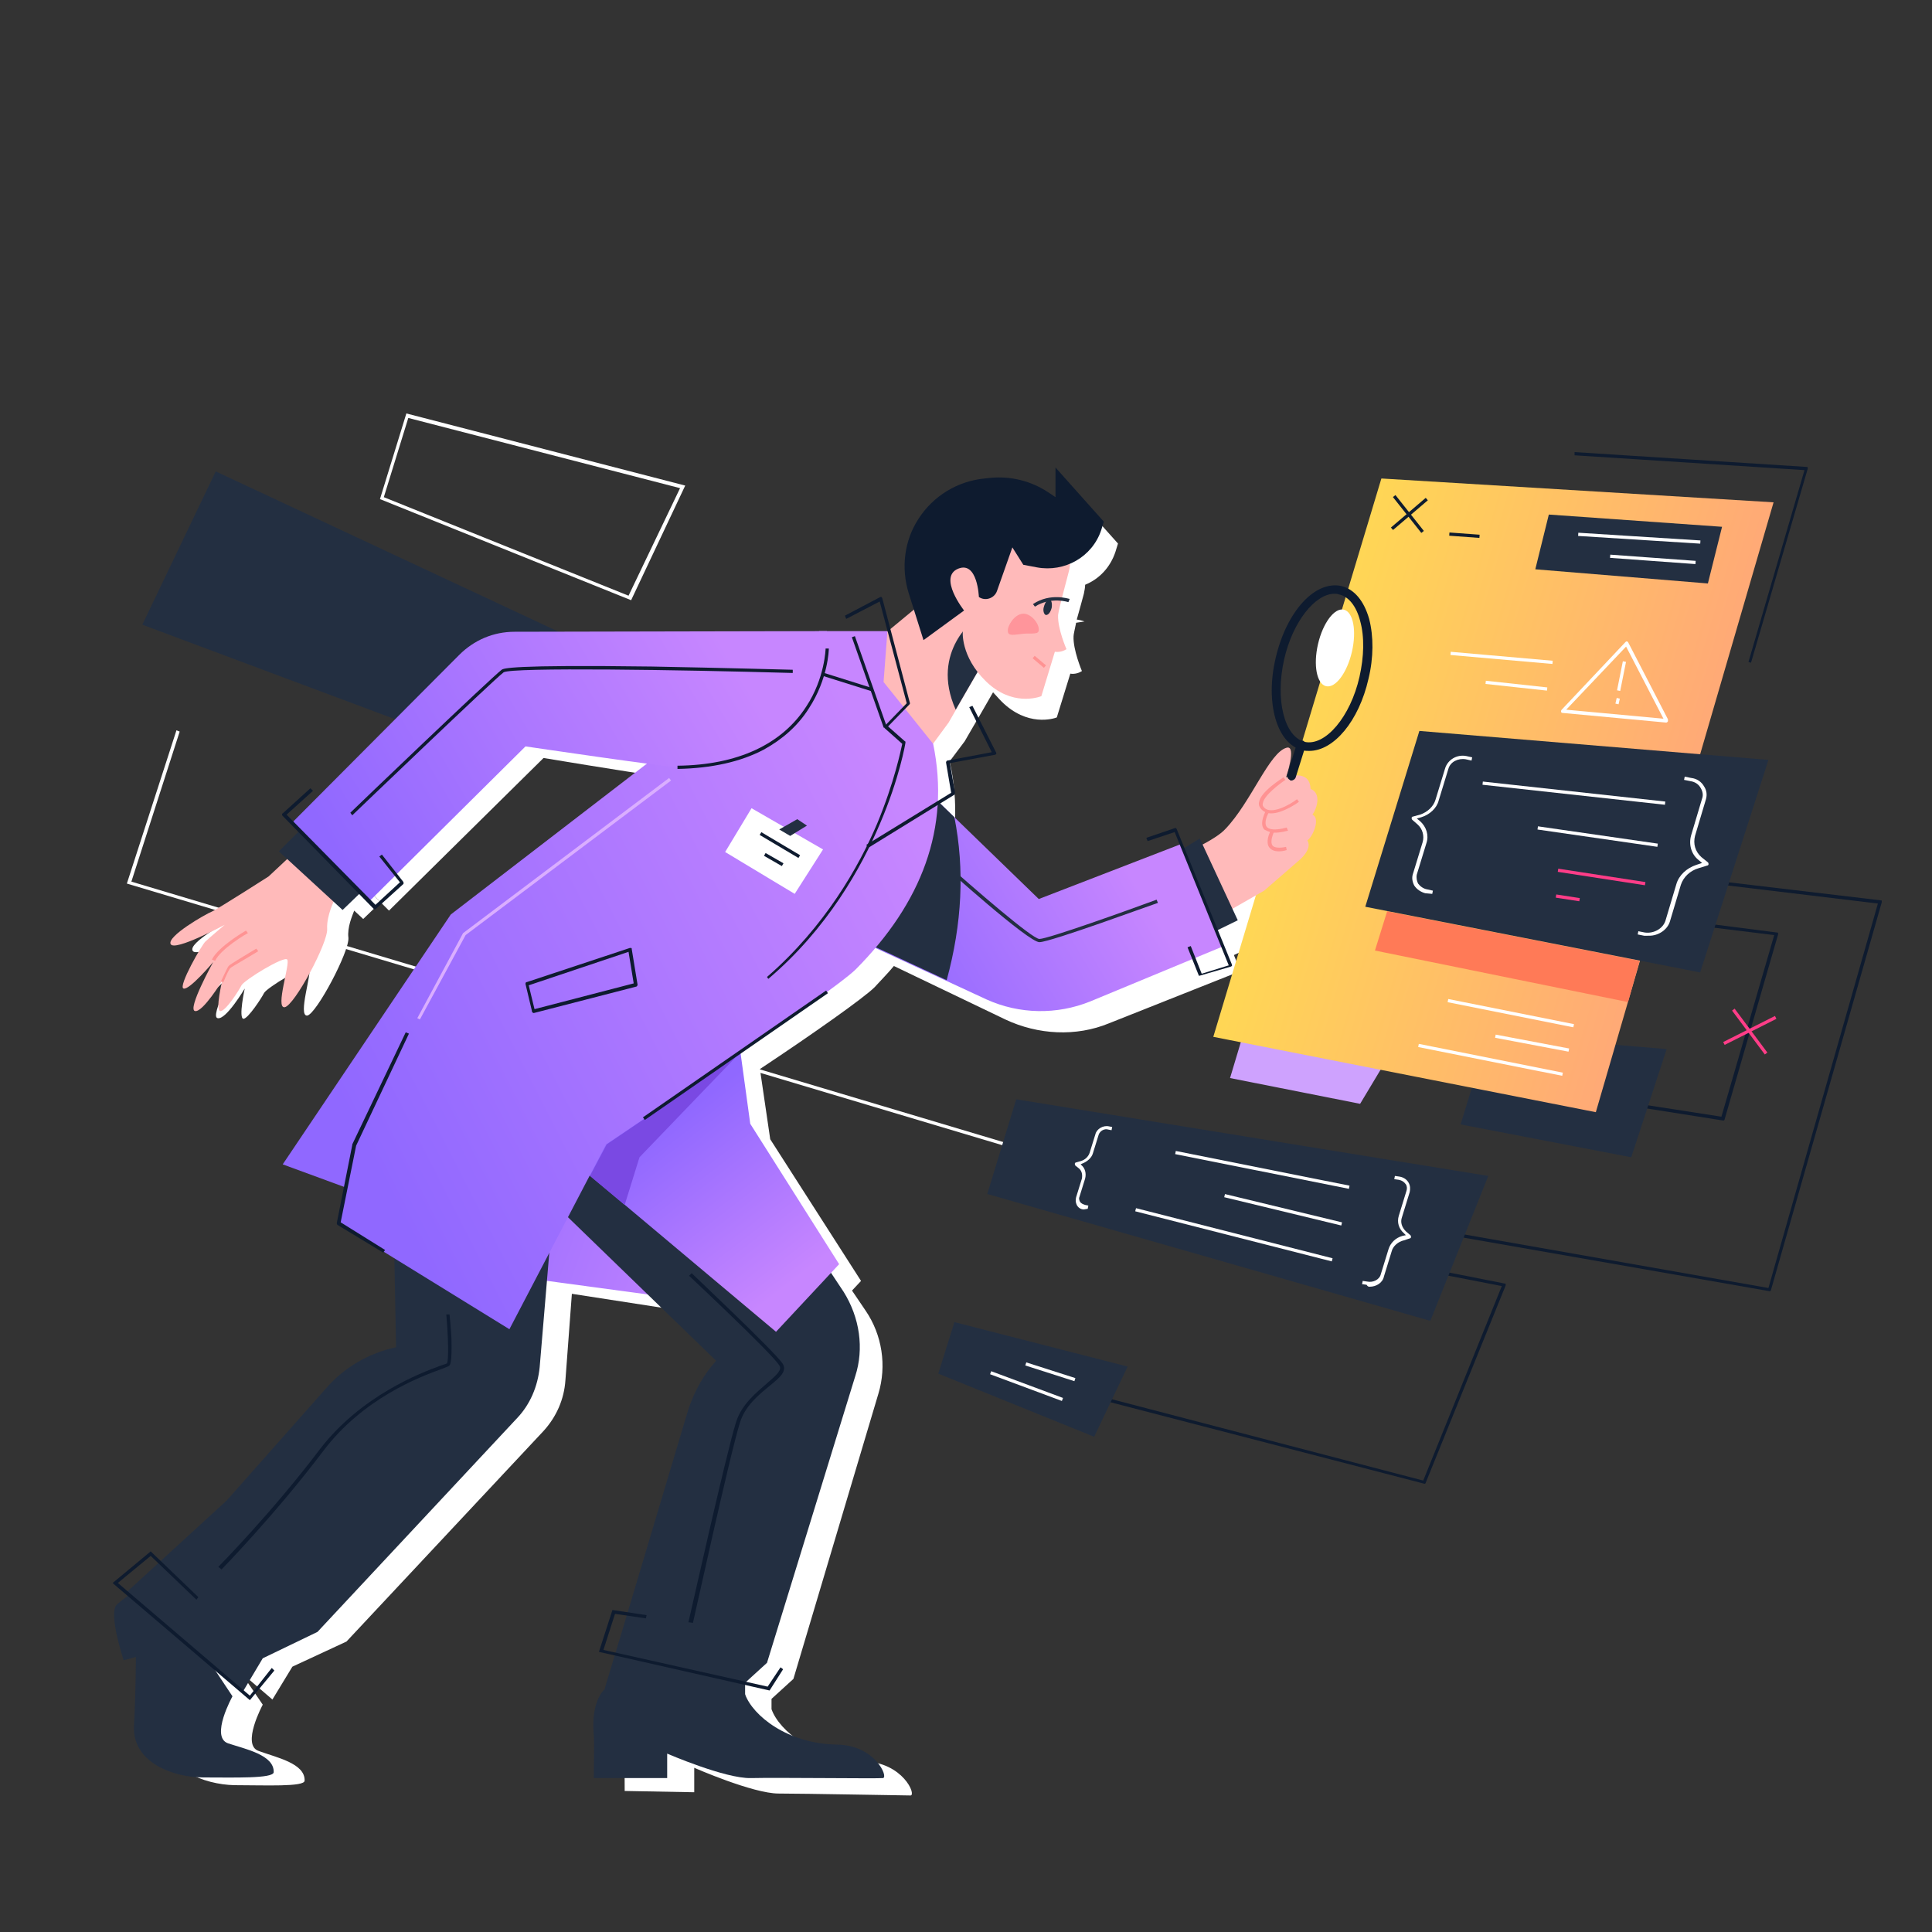 <svg xml:space="preserve" style="enable-background:new 0 0 300 300;" viewBox="0 0 300 300" y="0px" x="0px" xmlns:xlink="http://www.w3.org/1999/xlink" xmlns="http://www.w3.org/2000/svg" id="Layer_1" version="1.1">
<rect x="0" y="0" width="300" height="300" fill="#333333" stroke="none"/>
<style type="text/css">
	.st0{fill:#232F41;}
	.st1{fill:#FFFFFF;}
	.st2{fill:#0E1B2F;}
	.st3{fill:#CEA2FE;}
	.st4{fill:url(#SVGID_1_);}
	.st5{fill:#FFBABA;}
	.st6{fill:url(#SVGID_00000127010970369508438770000008421401612954509993_);}
	.st7{fill:url(#SVGID_00000165956131686055411280000003273314657128918919_);}
	.st8{fill:url(#SVGID_00000151544303783939411190000002110550937947311758_);}
	.st9{fill:#FF959B;}
	.st10{fill:url(#SVGID_00000178170932637089016400000016389576743407424694_);}
	.st11{fill:url(#SVGID_00000102511831649818243100000002095483014244629688_);}
	.st12{fill:#7A49E3;}
	.st13{fill:#DAAEFF;}
	.st14{fill:#FF9393;}
	.st15{fill:#FF7A57;}
	.st16{fill:#FF3D88;}
</style>
<g>
	<polygon points="89.1,99.2 80.4,118.8 22.1,97 33.5,73.2" class="st0"></polygon>
	<g>
		<polygon points="158.9,178.8 159,178.3 20.4,136.9 27.9,113.6 27.4,113.4 19.7,137.2" class="st1"></polygon>
	</g>
	<g>
		<path d="M267.6,174c0.1,0,0.2-0.1,0.2-0.2l8.3-28.7c0-0.1,0-0.2,0-0.2c0-0.1-0.1-0.1-0.2-0.1l-10.9-1.4l-0.1,0.5
			l10.6,1.3l-8.2,28.2l-12.9-2l-0.1,0.5L267.6,174C267.6,174,267.6,174,267.6,174z" class="st2"></path>
	</g>
	<path d="M225.3,147.9l-14.1,23.5l-20.2-4l15.6-52l7,3.2C225.8,123.6,231.4,137.8,225.3,147.9z" class="st3"></path>
	<polygon points="231.1,160.6 258.8,162.9 253.3,179.7 226.8,174.6" class="st0"></polygon>
	<g>
		<path d="M49.4,130.4l9.7,9.7l-2.7,2.6l-1.4-1.3c-0.3,0.8-1.1,2.6-0.9,4.2c0.2,2.1-5,11.9-6.4,12.1
			c-1.5,0.1,0.8-6.7,0.3-7.4c-0.5-0.6-6.6,3.1-7,3.9c-0.4,0.8-2.5,4-3.2,4c-0.8-0.1,0.2-4.7,0.2-4.7s-2.9,4.9-4.2,4.6
			c-1.3-0.2,2.7-7.6,2.7-7.6s-3.7,4.3-4.6,4c-0.9-0.3,2.8-6.8,3.3-7.2s3-2.5,3-2.5s-7.8,4.1-8.3,2.8c-0.6-1.2,5.3-4.5,6.4-5
			c1.2-0.5,8.6-5.3,8.6-5.3l2.9-2.7l-1.3-1.2L49.4,130.4z" class="st1"></path>
		<path d="M22.5,250c0.5-0.4,1.2-0.9,2-1.5L24,248l15.5-13.9l15.3-17.2c2.8-3.2,6.6-5.3,10.7-6.2l-0.4-13.9l-8.8-5.5
			l1.1-5.6l-9.8-3.7l25.5-38.4l30.2-22.9c-6.9-1-18.9-3-18.9-3l-24,23.7l-12.3-12.3l25.8-25.8c2.2-2.2,5.3-3.5,8.5-3.4l47.4,0.8l0,0
			l10.5,0.2l4.1-3.3l-2.8-8.6l6.9-11l12.4-1l5.2,3.5l-0.1-4.6l7.6,8.5l-0.4,1.3c-0.8,2.4-2.5,4.2-4.7,5.1c0,0.4-0.1,0.9-0.2,1.4
			c-0.3,1.1-0.7,2.6-1.1,4c0.7,0.1,1.2,0.3,1.2,0.3l-1.3,0.2c-0.2,1-0.4,1.8-0.4,2.1c-0.1,2.1,1.3,5.4,1.3,5.4
			c-0.9,0.6-1.8,0.4-1.8,0.4l-2.1,6.8c-0.5,0.2-4.6,1.5-8.6-2.5c-0.5-0.5-0.9-1-1.3-1.4l-1.9,3.3l-1.4,2.4v0l-1.1,1.9l-2.4,3.2
			l0.1,0.1c0.7,3.1,0.9,6.1,0.8,9l15.8,15.3l21.9-8.2l0.3,0.8l2.7-1.6l0.4,0.9c1.4-0.7,2.8-1.6,3.6-2.3c4-4.1,6.6-11.8,9.3-12.4
			c1.6-0.4-0.1,4.6-0.1,4.6s3.7-1.3,3.8,1.9c1.8,0.8,1,3.2,0.4,4c1.3,0.7,0,3.5-0.7,4c0.9,1.4-1.4,3.2-1.4,3.2l-5.2,4.6l-4.9,2.7
			l0.8,1.8l-3.4,1.6l1,2.5l-20.4,8.1c-5.1,2.1-11,1.8-16.1-0.6l-17.3-8.3c-0.9,1.1-2,2.2-3,3.3c-1.6,1.6-9.5,7.2-17.8,12.7l1.6,10.9
			l14.1,22l-1.4,1.5l2.1,3.1c2.6,3.8,3.3,8.6,2,12.9l-13.2,44.3l-3.4,3.1l0,1.6c1.2,3.4,6.7,7.8,14.4,8.1c6,0.2,8.1,5.2,7.2,5.3
			c-0.9,0-16.5-0.3-20.5-0.3c-4,0-13.1-4-13.1-4l0,3.8L97,278.1c0,0,0-6.2-0.1-6.7c-0.5-4.7,1.2-6.6,1.6-7l2.5-8.5l9.7-33.6
			c0.7-2.8,2.1-5.4,3.9-7.7l0.6-0.7l-10.9-10.6l-15.5-2.4l-1,13.4c-0.2,3-1.4,5.7-3.4,7.9l-30.6,32.7l-8.4,3.9l-3.1,5.1l-4.9-4.2
			l3.4,5c0,0-3.4,6.3-0.6,7.2c2.7,1,7.2,1.9,7.1,4.6c0,1-6.2,0.7-10.9,0.7c-4.7-0.1-11.1-2.5-10.9-8.1c0.2-5.6,0.2-10.8,0.2-10.8
			l-1.9,0.5C23.6,258.8,21,251.3,22.5,250z" class="st1"></path>
	</g>
	
		<linearGradient gradientTransform="matrix(-1 0 0 1 457.749 0)" y2="137.363" x2="164.415" y1="104.449" x1="277.361" gradientUnits="userSpaceOnUse" id="SVGID_1_">
		<stop style="stop-color:#FFE848" offset="5.128210e-03"></stop>
		<stop style="stop-color:#FF9089" offset="1"></stop>
	</linearGradient>
	<polygon points="214.5,74.3 275.4,78 247.8,172.7 188.4,161" class="st4"></polygon>
	<path d="M183.3,132.8c0,0,5.4-2.3,7-4.1c4-4.2,6.8-11.9,9.5-12.6c1.6-0.4-0.1,4.6-0.1,4.6s3.7-1.4,3.8,1.8
		c1.8,0.7,0.9,3.2,0.3,4c1.3,0.6,0,3.5-0.8,4c0.9,1.4-1.4,3.2-1.4,3.2l-5.3,4.6l-12.6,7.2L183.3,132.8z" class="st5"></path>
	<path d="M52,139.6c0,0-1.3,2.5-1.2,4.6c0.2,2.1-5.1,12-6.6,12.2c-1.5,0.2,0.9-6.8,0.4-7.4c-0.5-0.6-6.7,3.2-7.1,4
		c-0.4,0.8-2.5,4.1-3.3,4c-0.8-0.1,0.3-4.7,0.3-4.7s-3,4.9-4.2,4.7c-1.3-0.2,2.8-7.6,2.8-7.6s-3.7,4.4-4.6,4.1
		c-0.9-0.3,2.9-6.9,3.4-7.3c0.4-0.4,3-2.6,3-2.6s-7.8,4.2-8.4,3c-0.6-1.2,5.3-4.6,6.5-5.1c1.2-0.6,8.7-5.4,8.7-5.4l4.6-4.3L52,139.6
		z" class="st5"></path>
	<polygon points="187.7,145.1 192.2,142.9 186.3,130.2 181.9,132.9" class="st0"></polygon>
	
		<linearGradient gradientTransform="matrix(-1 0 0 1 457.749 0)" y2="184.057" x2="391.771" y1="200.847" x1="343.845" gradientUnits="userSpaceOnUse" id="SVGID_00000026865967184223375860000007416673601664369335_">
		<stop style="stop-color:#C786FF" offset="0"></stop>
		<stop style="stop-color:#9068FF" offset="1"></stop>
	</linearGradient>
	<polygon points="112.4,202.6 70.2,196.9 
		79.5,177.4" style="fill:url(#SVGID_00000026865967184223375860000007416673601664369335_);"></polygon>
	<path d="M132.8,213.7l-13.7,44.5l-3.4,3.1v2l-21.8-1.1l2.6-8.6l10.1-33.8c0.8-2.8,2.1-5.5,4-7.8l0.6-0.7l-28.9-28
		l21.9-23.1l26.8,40.4C133.5,204.6,134.2,209.4,132.8,213.7z" class="st0"></path>
	<path d="M85.6,190.9l-1.8,21.4c-0.3,3-1.5,5.8-3.5,7.9l-31,33.2l-8.5,4.1l-3.1,5.2l-18-15.5L35.2,233l15.5-17.5
		c2.8-3.2,6.6-5.4,10.8-6.3h0l-0.3-15.8L85.6,190.9z" class="st0"></path>
	
		<linearGradient gradientTransform="matrix(-1 0 0 1 457.749 0)" y2="173.906" x2="353.019" y1="198.583" x1="334.018" gradientUnits="userSpaceOnUse" id="SVGID_00000147914544450875631850000015063695428723089324_">
		<stop style="stop-color:#C786FF" offset="0"></stop>
		<stop style="stop-color:#9068FF" offset="1"></stop>
	</linearGradient>
	<polygon points="114.4,159.2 116.5,174.5 
		130.3,196.3 120.5,206.8 88.1,179.6" style="fill:url(#SVGID_00000147914544450875631850000015063695428723089324_);"></polygon>
	
		<linearGradient gradientTransform="matrix(-1 0 0 1 457.749 0)" y2="152.972" x2="319.903" y1="131.947" x1="284.367" gradientUnits="userSpaceOnUse" id="SVGID_00000173844329226594089610000012378403623683128740_">
		<stop style="stop-color:#C786FF" offset="0"></stop>
		<stop style="stop-color:#9068FF" offset="1"></stop>
	</linearGradient>
	<path d="M145.1,123.9l16.2,15.7l22-8.5l6.5,15.9
		l-20.5,8.5c-5.2,2.1-11,2-16.1-0.3l-23.1-10.7L145.1,123.9z" style="fill:url(#SVGID_00000173844329226594089610000012378403623683128740_);"></path>
	<path d="M142.5,127.5l2.6-3.6l3.1,3c1.6,8.1,1.2,16.5-1.2,25.3l-11.4-5.3L142.5,127.5z" class="st0"></path>
	<polygon points="56,138.6 53.2,141.3 43.3,132.2 46.4,129.1" class="st0"></polygon>
	<polygon points="134,101.2 146.7,90.7 151.9,90 152.4,103.3 147.3,112.2 144.8,115.6 134.2,109.6" class="st5"></polygon>
	<path d="M148.4,110.2l4-6.9l-0.8-7.4C151.7,95.9,144.3,101,148.4,110.2z" class="st0"></path>
	<path d="M149.5,98c0,0-0.4,3.9,3.6,7.8c4,3.9,8.1,2.5,8.6,2.3l2.1-6.9c0,0,0.9,0.2,1.8-0.4c0,0-1.4-3.2-1.3-5.3
		c0.1-0.9,1.1-4.6,1.6-6.5c2-6.9-7.6-7.9-7.6-7.9l-15.5,7.5l0.9,9.9L149.5,98z" class="st5"></path>
	<g>
		<path d="M160.7,94.2c2.5-1.6,5.2-0.7,5.2-0.7l0.2-0.5c-0.1,0-3-1-5.7,0.8L160.7,94.2z" class="st0"></path>
	</g>
	<path d="M163.3,94.4c-0.2,0.7-0.5,1.1-0.9,1.1c-0.3-0.1-0.5-0.7-0.3-1.3c0.2-0.7,0.5-1.1,0.9-1.1
		C163.3,93.2,163.4,93.8,163.3,94.4z" class="st0"></path>
	<path d="M158.8,95.3c1.3-0.1,2.5,1.5,2.5,2.4c0.1,0.9-1,0.6-2.3,0.7c-1.3,0.1-2.5,0.5-2.5-0.4
		C156.4,97.2,157.5,95.4,158.8,95.3z" class="st9"></path>
	
		<linearGradient gradientTransform="matrix(-1 0 0 1 457.749 0)" y2="176.49" x2="402.076" y1="131.716" x1="314.395" gradientUnits="userSpaceOnUse" id="SVGID_00000020365366141352556920000014803185224766693293_">
		<stop style="stop-color:#C786FF" offset="0"></stop>
		<stop style="stop-color:#9068FF" offset="1"></stop>
	</linearGradient>
	<path d="M137.8,98l-0.6,7.9l7.7,9.6
		c2.7,13.1-1.8,24.7-12,35c-3.7,3.7-38.8,27.2-38.8,27.2l-15,28.7l-26.6-16.4l1.2-5.6l-9.8-3.6L70,142L127.2,98H137.8z" style="fill:url(#SVGID_00000020365366141352556920000014803185224766693293_);"></path>
	
		<linearGradient gradientTransform="matrix(-1 0 0 1 457.749 0)" y2="133.482" x2="404.851" y1="98.743" x1="346.138" gradientUnits="userSpaceOnUse" id="SVGID_00000143575669922221737250000017428987237066133916_">
		<stop style="stop-color:#C786FF" offset="0"></stop>
		<stop style="stop-color:#9068FF" offset="1"></stop>
	</linearGradient>
	<path d="M128.4,98c0,0,2.7,20-23.2,21.1
		c-0.6,0.2-23.6-3.2-23.6-3.2l-24.3,24.1l-12.1-12.1l26.1-26.2c2.3-2.3,5.3-3.6,8.6-3.6L128.4,98z" style="fill:url(#SVGID_00000143575669922221737250000017428987237066133916_);"></path>
	<g>
		<path d="M58.2,141.2c0.1,0,0.1,0,0.2-0.1l4.2-3.8c0.1-0.1,0.1-0.2,0-0.4l-3.3-4.2l-0.4,0.3l3.2,4l-3.8,3.5l-13.8-14
			l4.1-3.7l-0.4-0.4l-4.3,3.9c-0.1,0-0.1,0.1-0.1,0.2c0,0.1,0,0.1,0.1,0.2L58,141.1C58.1,141.2,58.1,141.2,58.2,141.2z" class="st2"></path>
	</g>
	<path d="M158.9,87.7l2.1,0.4c4.3,0.8,8.6-1.6,10-5.8l0.4-1.3l-7.5-8.4l0,4.6l-1.2-0.8c-2.6-1.7-5.7-2.5-8.9-2.2
		l-0.9,0.1c-4.2,0.4-8,2.7-10.3,6.3l0,0c-2.2,3.4-2.7,7.6-1.5,11.5l2.3,7.3l6.3-4.6c0,0-4.1-5.2-0.9-6.5c3-1.2,3.2,4.4,3.2,4.4l0,0
		c1,0.7,2.4,0.2,2.8-0.9l2.4-6.8L158.9,87.7z" class="st2"></path>
	<g>
		<path d="M186.3,151.5C186.3,151.5,186.3,151.5,186.3,151.5l4.8-1.4c0.1,0,0.1-0.1,0.2-0.1c0-0.1,0-0.1,0-0.2
			l-8.6-21.1c-0.1-0.1-0.2-0.2-0.3-0.1l-4.4,1.5l0.2,0.5l4.2-1.4l8.4,20.7l-4.2,1.3l-1.7-4.3l-0.5,0.2l1.8,4.5
			C186.1,151.5,186.2,151.5,186.3,151.5z" class="st2"></path>
	</g>
	<g>
		<path d="M59.5,194.5l0.3-0.4l-6.9-4.3l2.4-11.9l8.2-17.4l-0.5-0.2l-8.3,17.4c0,0,0,0,0,0.1l-2.4,12.1
			c0,0.1,0,0.2,0.1,0.3L59.5,194.5z" class="st2"></path>
	</g>
	<path d="M94,262.2c0,0-2.3,1.7-1.8,7.2c0.1,0.5,0,6.7,0,6.7l11.4,0l0-3.8c0,0,9,3.9,13,3.8c4-0.1,19.5,0.1,20.5,0
		c0.9-0.1-1.2-5.1-7.1-5.2c-7.7-0.1-13.1-4.5-14.3-7.8C113.9,262.8,94,262.2,94,262.2z" class="st0"></path>
	<path d="M36.1,263.4c0,0-3.5,6.3-0.7,7.3c2.7,0.9,7.2,1.8,7.1,4.5c-0.1,1-6.2,0.8-10.9,0.8c-4.7,0-11-2.3-10.8-7.9
		c0.3-5.6,0.3-10.8,0.3-10.8l-1.9,0.5c0,0-2.5-7.5-1-8.7c1.5-1.3,5.6-4.2,5.6-4.2L36.1,263.4z" class="st0"></path>
	<g>
		<polygon points="119.5,262.5 121.6,259.2 121.2,258.9 119.2,261.9 93.7,256.2 95.5,250.6 100.3,251.3 100.4,250.8 
			95.1,250 93,256.5" class="st2"></polygon>
	</g>
	<g>
		<polygon points="38.8,264 42.6,259.4 42.2,259 38.8,263.3 18.3,245.8 23.4,241.6 30.5,248.4 30.8,248 23.4,240.9 
			17.5,245.8 17.7,246" class="st2"></polygon>
	</g>
	<g>
		<path d="M34.4,243.7c0.1-0.1,8.4-8.6,15.8-18.4c6.2-8.2,15-11.5,18.3-12.7c0.7-0.3,1.1-0.4,1.2-0.5
			c0.2-0.1,0.5-0.4,0.4-4.3c-0.1-1.9-0.3-3.7-0.3-3.7l-0.5,0c0.3,3.3,0.4,7.2,0.1,7.6c-0.1,0.1-0.6,0.2-1.1,0.4
			c-3,1.1-12.2,4.6-18.6,12.9c-7.4,9.8-15.7,18.2-15.8,18.3L34.4,243.7z" class="st2"></path>
	</g>
	<g>
		<path d="M107.6,252c0.1-0.3,5.7-26,7.3-31.1c0.8-2.6,2.9-4.3,4.6-5.7c1.6-1.3,2.8-2.3,2-3.5c-1.4-2-13.6-13.5-14.1-14
			l-0.4,0.4c0.1,0.1,12.7,11.9,14,13.9c0.5,0.7-0.4,1.5-1.9,2.8c-1.6,1.4-3.9,3.2-4.8,6c-1.6,5.1-7.3,30.8-7.4,31.1L107.6,252z" class="st2"></path>
	</g>
	<g>
		<path d="M119.3,152c9.2-7.8,14.5-17.4,17.3-24c3.1-7.2,4-12.6,4-12.7c0-0.1,0-0.2-0.1-0.2l-2.6-2.3l3.3-3.4
			c0.1-0.1,0.1-0.2,0.1-0.2L137,92.9c0-0.1-0.1-0.1-0.1-0.2c-0.1,0-0.2,0-0.2,0l-5.5,2.9l0.2,0.5l5.2-2.7l4.2,15.8l-3.4,3.5
			c0,0.1-0.1,0.1-0.1,0.2c0,0.1,0,0.1,0.1,0.2l2.7,2.4c-0.2,0.9-1.2,5.9-3.9,12.4c-2.8,6.6-8.1,16-17.1,23.8L119.3,152z" class="st2"></path>
	</g>
	<g>
		<path d="M134.9,131.6l13.3-8.2c0.1-0.1,0.1-0.2,0.1-0.3l-0.8-4.6l7-1.3c0.1,0,0.1-0.1,0.2-0.1c0-0.1,0-0.2,0-0.2
			l-3.7-7.3l-0.5,0.2l3.5,7l-6.9,1.3c-0.1,0-0.2,0.2-0.2,0.3l0.8,4.7l-13.2,8.1L134.9,131.6z" class="st2"></path>
	</g>
	<g>
		<path d="M105.2,119.4c5.3-0.1,9.8-1.1,13.4-3c2.9-1.6,5.3-3.7,7-6.4c3-4.6,3.1-9.1,3.1-9.3l-0.5,0c0,0-0.1,4.6-3,9
			c-3.8,5.9-10.7,9.1-20,9.2L105.2,119.4z" class="st2"></path>
	</g>
	<g>
		<path d="M54.7,126.6c0.2-0.2,21.9-21,23.5-22.2c1.2-0.8,27.5-0.4,44.9,0.1l0-0.5c-0.1,0-11-0.3-21.9-0.5
			c-22.2-0.3-23,0.3-23.3,0.5c-1.6,1.2-22.6,21.3-23.5,22.2L54.7,126.6z" class="st2"></path>
	</g>
	<g>
		<path d="M161.4,146.3c1.7,0,17.7-5.9,18.4-6.1l-0.2-0.5c-4.6,1.7-16.9,6.1-18.2,6.1c-1.1,0-10.1-7.8-15.5-12.6
			l-0.3,0.4C147,134.9,159.7,146.3,161.4,146.3z" class="st0"></path>
	</g>
	<g>
		
			<rect height="14.9" width="0.5" class="st2" transform="matrix(0.943 -0.332 0.332 0.943 -27.508 50.91)" y="98.4" x="134.8"></rect>
	</g>
	<g>
		
			<rect height="8" width="0.5" class="st2" transform="matrix(0.3 -0.954 0.954 0.3 -8.897 199.73)" y="101.9" x="131.4"></rect>
	</g>
	<polygon points="114.3,164.1 99.3,179.7 97,187.1 91.6,182.6 94.2,177.7" class="st12"></polygon>
	<g>
		<polygon points="65.2,158.3 72.3,145.2 104.2,121.2 103.9,120.8 71.9,144.9 71.9,144.9 64.8,158.1" class="st13"></polygon>
	</g>
	<g>
		<path d="M82.7,157.2c-0.1,0-0.1-0.1-0.1-0.2l-1-4.2c0-0.1,0-0.3,0.2-0.3l16-5.3c0.1,0,0.2,0,0.2,0
			c0.1,0,0.1,0.1,0.1,0.2l0.9,5.5c0,0.1-0.1,0.3-0.2,0.3l-15.9,4.1c0,0,0,0-0.1,0C82.8,157.3,82.7,157.2,82.7,157.2z M97.6,147.8
			L82.1,153l0.9,3.7l15.4-4L97.6,147.8z" class="st2"></path>
	</g>
	<g>
		<path d="M34.7,152.5c0.4-1,0.9-2.1,1.1-2.2c0.2-0.2,2.7-1.6,4.3-2.6l-0.3-0.4c-1,0.6-4.2,2.5-4.3,2.7
			c-0.1,0.1-0.5,0.9-1.2,2.4L34.7,152.5z" class="st14"></path>
	</g>
	<g>
		<path d="M197.4,126.3c1.8,0,4.2-1.7,4.3-1.8l-0.3-0.4c-1,0.8-4,2.5-5.1,1.3c-0.2-0.2-0.3-0.4-0.2-0.7
			c0.2-1.2,2.6-3,3.5-3.6l-0.3-0.4c-0.1,0.1-3.6,2.2-3.8,3.9c-0.1,0.4,0.1,0.8,0.4,1.1C196.3,126.1,196.8,126.3,197.4,126.3z" class="st14"></path>
	</g>
	<g>
		<path d="M198,129.3c0.9,0,1.8-0.3,2-0.3l-0.2-0.5c-0.7,0.2-2.5,0.6-3.1-0.1c-0.4-0.5-0.1-1.5,0.3-2.2l-0.5-0.2
			c-0.6,1.3-0.7,2.2-0.2,2.8C196.8,129.1,197.4,129.3,198,129.3z" class="st14"></path>
	</g>
	<g>
		<path d="M198.6,132.2c0.6,0,1.2-0.2,1.2-0.2l-0.1-0.5c-0.4,0.1-1.7,0.3-2.1-0.2c-0.3-0.4-0.2-1.2,0.3-2.3l-0.5-0.2
			c-0.7,1.3-0.7,2.3-0.3,2.8C197.5,132.1,198.1,132.2,198.6,132.2z" class="st14"></path>
	</g>
	<g>
		<path d="M33.4,149.2c0.9-1.9,5-4.3,5.1-4.3l-0.3-0.4c-0.2,0.1-4.3,2.5-5.3,4.5L33.4,149.2z" class="st14"></path>
	</g>
	<g>
		<path d="M202.3,116.5c-4-0.9-5.9-7.3-4.2-14.4l0,0c1.7-7.2,6.1-12,10.2-11.1c2,0.5,3.5,2.3,4.3,5.1
			c0.7,2.7,0.7,6-0.1,9.3c-1.5,6.6-5.4,11.2-9.2,11.2C203,116.6,202.6,116.6,202.3,116.5z M199.4,102.4c-1.4,6.2,0,12,3.2,12.8
			c3.2,0.7,7.1-3.9,8.5-10.1c0.7-3.1,0.8-6.2,0.1-8.7c-0.6-2.3-1.8-3.8-3.3-4.1c-0.2-0.1-0.5-0.1-0.7-0.1
			C204.2,92.2,200.7,96.6,199.4,102.4z" class="st2"></path>
	</g>
	<g>
		<path d="M59,77.5l4.1-13.3l43.3,11.2L98,93.2L59,77.5z M63.4,64.9l-3.8,12.3l38,15.3l8-16.7L63.4,64.9z" class="st1"></path>
	</g>
	<g>
		<path d="M221.2,230.4c0.1,0,0.2-0.1,0.2-0.2l12.4-30.6c0-0.1,0-0.2,0-0.2c0-0.1-0.1-0.1-0.2-0.1l-10.6-2.1l-0.1,0.5
			l10.3,2L221,229.9L171.6,217l-0.1,0.5L221.2,230.4C221.2,230.4,221.2,230.4,221.2,230.4z" class="st2"></path>
	</g>
	<g>
		
			<rect height="0.5" width="7.1" class="st2" transform="matrix(0.761 -0.649 0.649 0.761 0.415 160.993)" y="79.7" x="215.3"></rect>
	</g>
	<g>
		
			<rect height="7.1" width="0.5" class="st2" transform="matrix(0.784 -0.621 0.621 0.784 -2.315 152.991)" y="76.3" x="218.4"></rect>
	</g>
	<g>
		
			<rect height="4.7" width="0.5" class="st2" transform="matrix(7.355862e-02 -0.997 0.997 7.355862e-02 127.87 303.665)" y="80.7" x="227.1"></rect>
	</g>
	<g>
		<path d="M274.8,200.5c0.1,0,0.2-0.1,0.2-0.2l17.2-60.2c0-0.1,0-0.2,0-0.2c0-0.1-0.1-0.1-0.2-0.1l-23.6-2.8l-0.1,0.5
			l23.3,2.8l-17,59.7l-47.7-8.4l-0.1,0.5L274.8,200.5C274.8,200.5,274.8,200.5,274.8,200.5z" class="st2"></path>
	</g>
	<polygon points="116.7,125.5 127.8,131.9 123.4,138.8 112.6,132.3" class="st1"></polygon>
	<polygon points="125.3,128.2 122.7,129.8 121,128.8 123.8,127.2" class="st0"></polygon>
	<g>
		
			<rect height="7" width="0.5" class="st2" transform="matrix(0.511 -0.86 0.86 0.511 -53.674 168.231)" y="127.8" x="120.8"></rect>
	</g>
	<g>
		
			<rect height="3.2" width="0.5" class="st2" transform="matrix(0.498 -0.867 0.867 0.498 -55.434 171.158)" y="131.9" x="119.9"></rect>
	</g>
	<g>
		<path d="M200.5,121.2c0.3,0,0.6-0.2,0.7-0.5l1.5-4.8c0.1-0.4-0.1-0.8-0.4-0.9c-0.4-0.1-0.8,0.1-0.9,0.4l-1.5,4.8
			c-0.1,0.4,0.1,0.8,0.4,0.9C200.3,121.2,200.4,121.2,200.5,121.2z" class="st2"></path>
	</g>
	<g>
		
			<rect height="0.5" width="34.6" class="st2" transform="matrix(0.822 -0.569 0.569 0.822 -72.986 94.212)" y="163.6" x="97"></rect>
	</g>
	<polygon points="215.4,141.5 213.5,147.6 252.8,155.6 254.6,149.2" class="st15"></polygon>
	<ellipse ry="2.7" rx="6.1" cy="100.6" cx="207.4" class="st1" transform="matrix(0.226 -0.974 0.974 0.226 62.436 279.882)"></ellipse>
	<polygon points="145.7,213.3 148.2,205.3 175.1,212.2 169.9,223.1" class="st0"></polygon>
	<g>
		
			<rect height="8" width="0.5" class="st1" transform="matrix(0.305 -0.953 0.953 0.305 -89.562 303.241)" y="209" x="162.6"></rect>
	</g>
	<g>
		
			<rect height="11.9" width="0.5" class="st1" transform="matrix(0.349 -0.937 0.937 0.349 -97.714 289.49)" y="209.1" x="159.1"></rect>
	</g>
	<polygon points="153.3,185.4 157.8,170.7 231.1,182.6 222.1,205.1" class="st0"></polygon>
	<g>
		
			<rect height="27.5" width="0.5" class="st1" transform="matrix(0.196 -0.981 0.981 0.196 -20.587 338.284)" y="167.9" x="195.7"></rect>
	</g>
	<g>
		
			<rect height="18.7" width="0.5" class="st1" transform="matrix(0.235 -0.972 0.972 0.235 -30.291 337.455)" y="178.6" x="199.1"></rect>
	</g>
	<g>
		
			<rect height="31.5" width="0.5" class="st1" transform="matrix(0.247 -0.969 0.969 0.247 -41.543 330.083)" y="176" x="191.4"></rect>
	</g>
	<g>
		
			<rect height="19.9" width="0.5" class="st1" transform="matrix(0.196 -0.981 0.981 0.196 34.166 356.556)" y="147.5" x="234.3"></rect>
	</g>
	<g>
		
			<rect height="11.6" width="0.5" class="st1" transform="matrix(0.186 -0.983 0.983 0.186 34.223 365.615)" y="156.4" x="237.6"></rect>
	</g>
	<g>
		
			<rect height="22.8" width="0.5" class="st1" transform="matrix(0.196 -0.981 0.981 0.196 24.63 359.265)" y="153.2" x="231.1"></rect>
	</g>
	<g>
		<g>
			<path d="M212.7,199.8c1,0,2-0.6,2.2-1.6l1.2-3.9c0.2-0.8,1-1.5,1.9-1.7l0.9-0.3c0.1,0,0.2-0.1,0.2-0.2
				c0-0.1,0-0.2-0.1-0.3l-0.7-0.6c-0.6-0.6-0.9-1.4-0.6-2.2l1.2-3.9c0.1-0.5,0.1-1-0.2-1.5c-0.3-0.5-0.8-0.8-1.4-0.9l-0.7-0.1
				l-0.1,0.5l0.7,0.1c0.5,0.1,0.8,0.3,1.1,0.7c0.2,0.3,0.2,0.7,0.1,1l-1.2,3.9c-0.3,1,0,2,0.8,2.7l0.3,0.3l-0.5,0.1
				c-1.1,0.3-1.9,1.1-2.2,2.1l-1.2,3.9c-0.2,0.8-1.2,1.3-2.1,1.1l-0.7-0.1l-0.1,0.5l0.7,0.1C212.4,199.8,212.5,199.8,212.7,199.8z" class="st1"></path>
		</g>
	</g>
	<g>
		<g>
			<path d="M168.9,187.7l0.1-0.5l-0.5-0.1c-0.3-0.1-0.6-0.2-0.8-0.5c-0.1-0.2-0.2-0.5-0.1-0.7l0.9-2.9
				c0.2-0.8,0-1.6-0.6-2.1l-0.1-0.1l0.2-0.1c0.8-0.3,1.5-0.9,1.7-1.6l0.9-2.9c0.2-0.6,0.9-1,1.5-0.8l0.5,0.1l0.1-0.5l-0.5-0.1
				c-0.9-0.2-1.9,0.4-2.1,1.2l-0.9,2.9c-0.2,0.6-0.7,1.1-1.4,1.3l-0.7,0.2c-0.1,0-0.2,0.1-0.2,0.2c0,0.1,0,0.2,0.1,0.3l0.5,0.4
				c0.5,0.4,0.6,1,0.5,1.6l-0.9,2.9c-0.1,0.4-0.1,0.8,0.1,1.2c0.2,0.4,0.6,0.7,1.1,0.7L168.9,187.7z" class="st1"></path>
		</g>
	</g>
	<g>
		
			<rect height="8.5" width="0.5" class="st16" transform="matrix(0.802 -0.598 0.598 0.802 -41.918 194.049)" y="156" x="271.3"></rect>
	</g>
	<g>
		
			<rect height="0.5" width="9" class="st16" transform="matrix(0.893 -0.45 0.45 0.893 -42.987 139.256)" y="159.9" x="267.2"></rect>
	</g>
	<g>
		<path d="M258.7,112.2l-16.1-1.5c-0.1,0-0.2-0.1-0.2-0.2c0-0.1,0-0.2,0.1-0.3l9.9-10.5c0.1-0.1,0.1-0.1,0.2-0.1
			c0.1,0,0.2,0.1,0.2,0.1l6.2,12c0,0.1,0,0.2,0,0.3C258.9,112.1,258.9,112.2,258.7,112.2C258.8,112.2,258.8,112.2,258.7,112.2z
			 M243.2,110.2l15.1,1.4l-5.8-11.2L243.2,110.2z" class="st1"></path>
	</g>
	<g>
		
			<rect height="0.5" width="4.6" class="st1" transform="matrix(0.196 -0.981 0.981 0.196 99.383 331.411)" y="104.8" x="249.5"></rect>
	</g>
	<g>
		
			<rect height="0.5" width="0.9" class="st1" transform="matrix(0.22 -0.976 0.976 0.22 89.716 329.948)" y="108.6" x="250.6"></rect>
	</g>
	<g>
		
			<rect height="15.9" width="0.5" class="st1" transform="matrix(8.757237e-02 -0.996 0.996 8.757237e-02 111.007 325.426)" y="94.2" x="232.9"></rect>
	</g>
	<g>
		
			<rect height="9.6" width="0.5" class="st1" transform="matrix(0.108 -0.994 0.994 0.108 104.178 329.007)" y="101.7" x="235.2"></rect>
	</g>
	<polygon points="220.4,113.5 274.6,118 264,151 212,140.8" class="st0"></polygon>
	<g>
		<g>
			<path d="M256.1,145.3c1.4,0,2.8-0.9,3.2-2.2l1.7-5.7c0.4-1.2,1.4-2.2,2.8-2.6l1.3-0.4c0.1,0,0.2-0.1,0.2-0.2
				c0-0.1,0-0.2-0.1-0.3l-1-0.8c-1-0.9-1.3-2.1-1-3.3l1.7-5.7c0.2-0.7,0.1-1.4-0.3-2c-0.4-0.7-1.1-1.2-2-1.3l-1-0.2l-0.1,0.5l1,0.2
				c0.7,0.1,1.3,0.5,1.6,1.1c0.3,0.5,0.4,1.1,0.2,1.6l-1.7,5.7c-0.4,1.4,0,2.9,1.1,3.8l0.6,0.5l-0.9,0.3c-1.5,0.5-2.7,1.6-3.1,3
				l-1.7,5.7c-0.4,1.2-1.8,2-3.2,1.8l-1-0.2l-0.1,0.5l1,0.2C255.7,145.3,255.9,145.3,256.1,145.3z" class="st1"></path>
		</g>
	</g>
	<g>
		<g>
			<path d="M222.4,138.8l0.1-0.5l-0.9-0.2c-0.6-0.1-1.1-0.5-1.4-0.9c-0.2-0.4-0.3-0.9-0.2-1.4l1.5-4.9
				c0.4-1.2,0-2.5-1-3.4l-0.5-0.4l0.7-0.2c1.3-0.4,2.4-1.4,2.7-2.6l1.5-4.9c0.3-1.1,1.5-1.7,2.7-1.5l0.9,0.2l0.1-0.5l-0.9-0.2
				c-1.5-0.3-2.9,0.6-3.3,1.9l-1.5,4.9c-0.3,1-1.2,1.9-2.4,2.3l-1.1,0.3c-0.1,0-0.2,0.1-0.2,0.2c0,0.1,0,0.2,0.1,0.3l0.8,0.7
				c0.8,0.7,1.1,1.8,0.8,2.8l-1.5,4.9c-0.2,0.6-0.1,1.2,0.2,1.8c0.4,0.6,1,1,1.7,1.2L222.4,138.8z" class="st1"></path>
		</g>
	</g>
	<g>
		
			<rect height="28.5" width="0.5" class="st1" transform="matrix(0.109 -0.994 0.994 0.109 95.338 352.721)" y="108.9" x="244.2"></rect>
	</g>
	<g>
		
			<rect height="18.8" width="0.5" class="st1" transform="matrix(0.143 -0.99 0.99 0.143 84.012 356.897)" y="120.5" x="247.8"></rect>
	</g>
	<g>
		
			<rect height="13.7" width="0.5" class="st16" transform="matrix(0.152 -0.988 0.988 0.152 76.469 361.26)" y="129.2" x="248.5"></rect>
	</g>
	<g>
		
			<rect height="3.7" width="0.5" class="st16" transform="matrix(0.152 -0.988 0.988 0.152 68.845 358.881)" y="137.4" x="243.3"></rect>
	</g>
	<g>
		<path d="M271.9,102.9l8.8-30.1c0-0.1,0-0.2,0-0.2c0-0.1-0.1-0.1-0.2-0.1l-36-2.3l0,0.5l35.7,2.3l-8.7,29.8
			L271.9,102.9z" class="st2"></path>
	</g>
	<g>
		
			<rect height="2.3" width="0.5" class="st14" transform="matrix(0.647 -0.763 0.763 0.647 -21.409 159.398)" y="101.6" x="161.1"></rect>
	</g>
	<polygon points="267.4,81.8 265.2,90.6 238.4,88.4 240.5,79.9" class="st0"></polygon>
	<g>
		
			<rect height="19" width="0.5" class="st1" transform="matrix(6.312945e-02 -0.998 0.998 6.312945e-02 155.045 332.334)" y="74.1" x="254.3"></rect>
	</g>
	<g>
		
			<rect height="13.3" width="0.5" class="st1" transform="matrix(7.259718e-02 -0.997 0.997 7.259718e-02 151.535 336.44)" y="80.1" x="256.4"></rect>
	</g>
</g>
</svg>
